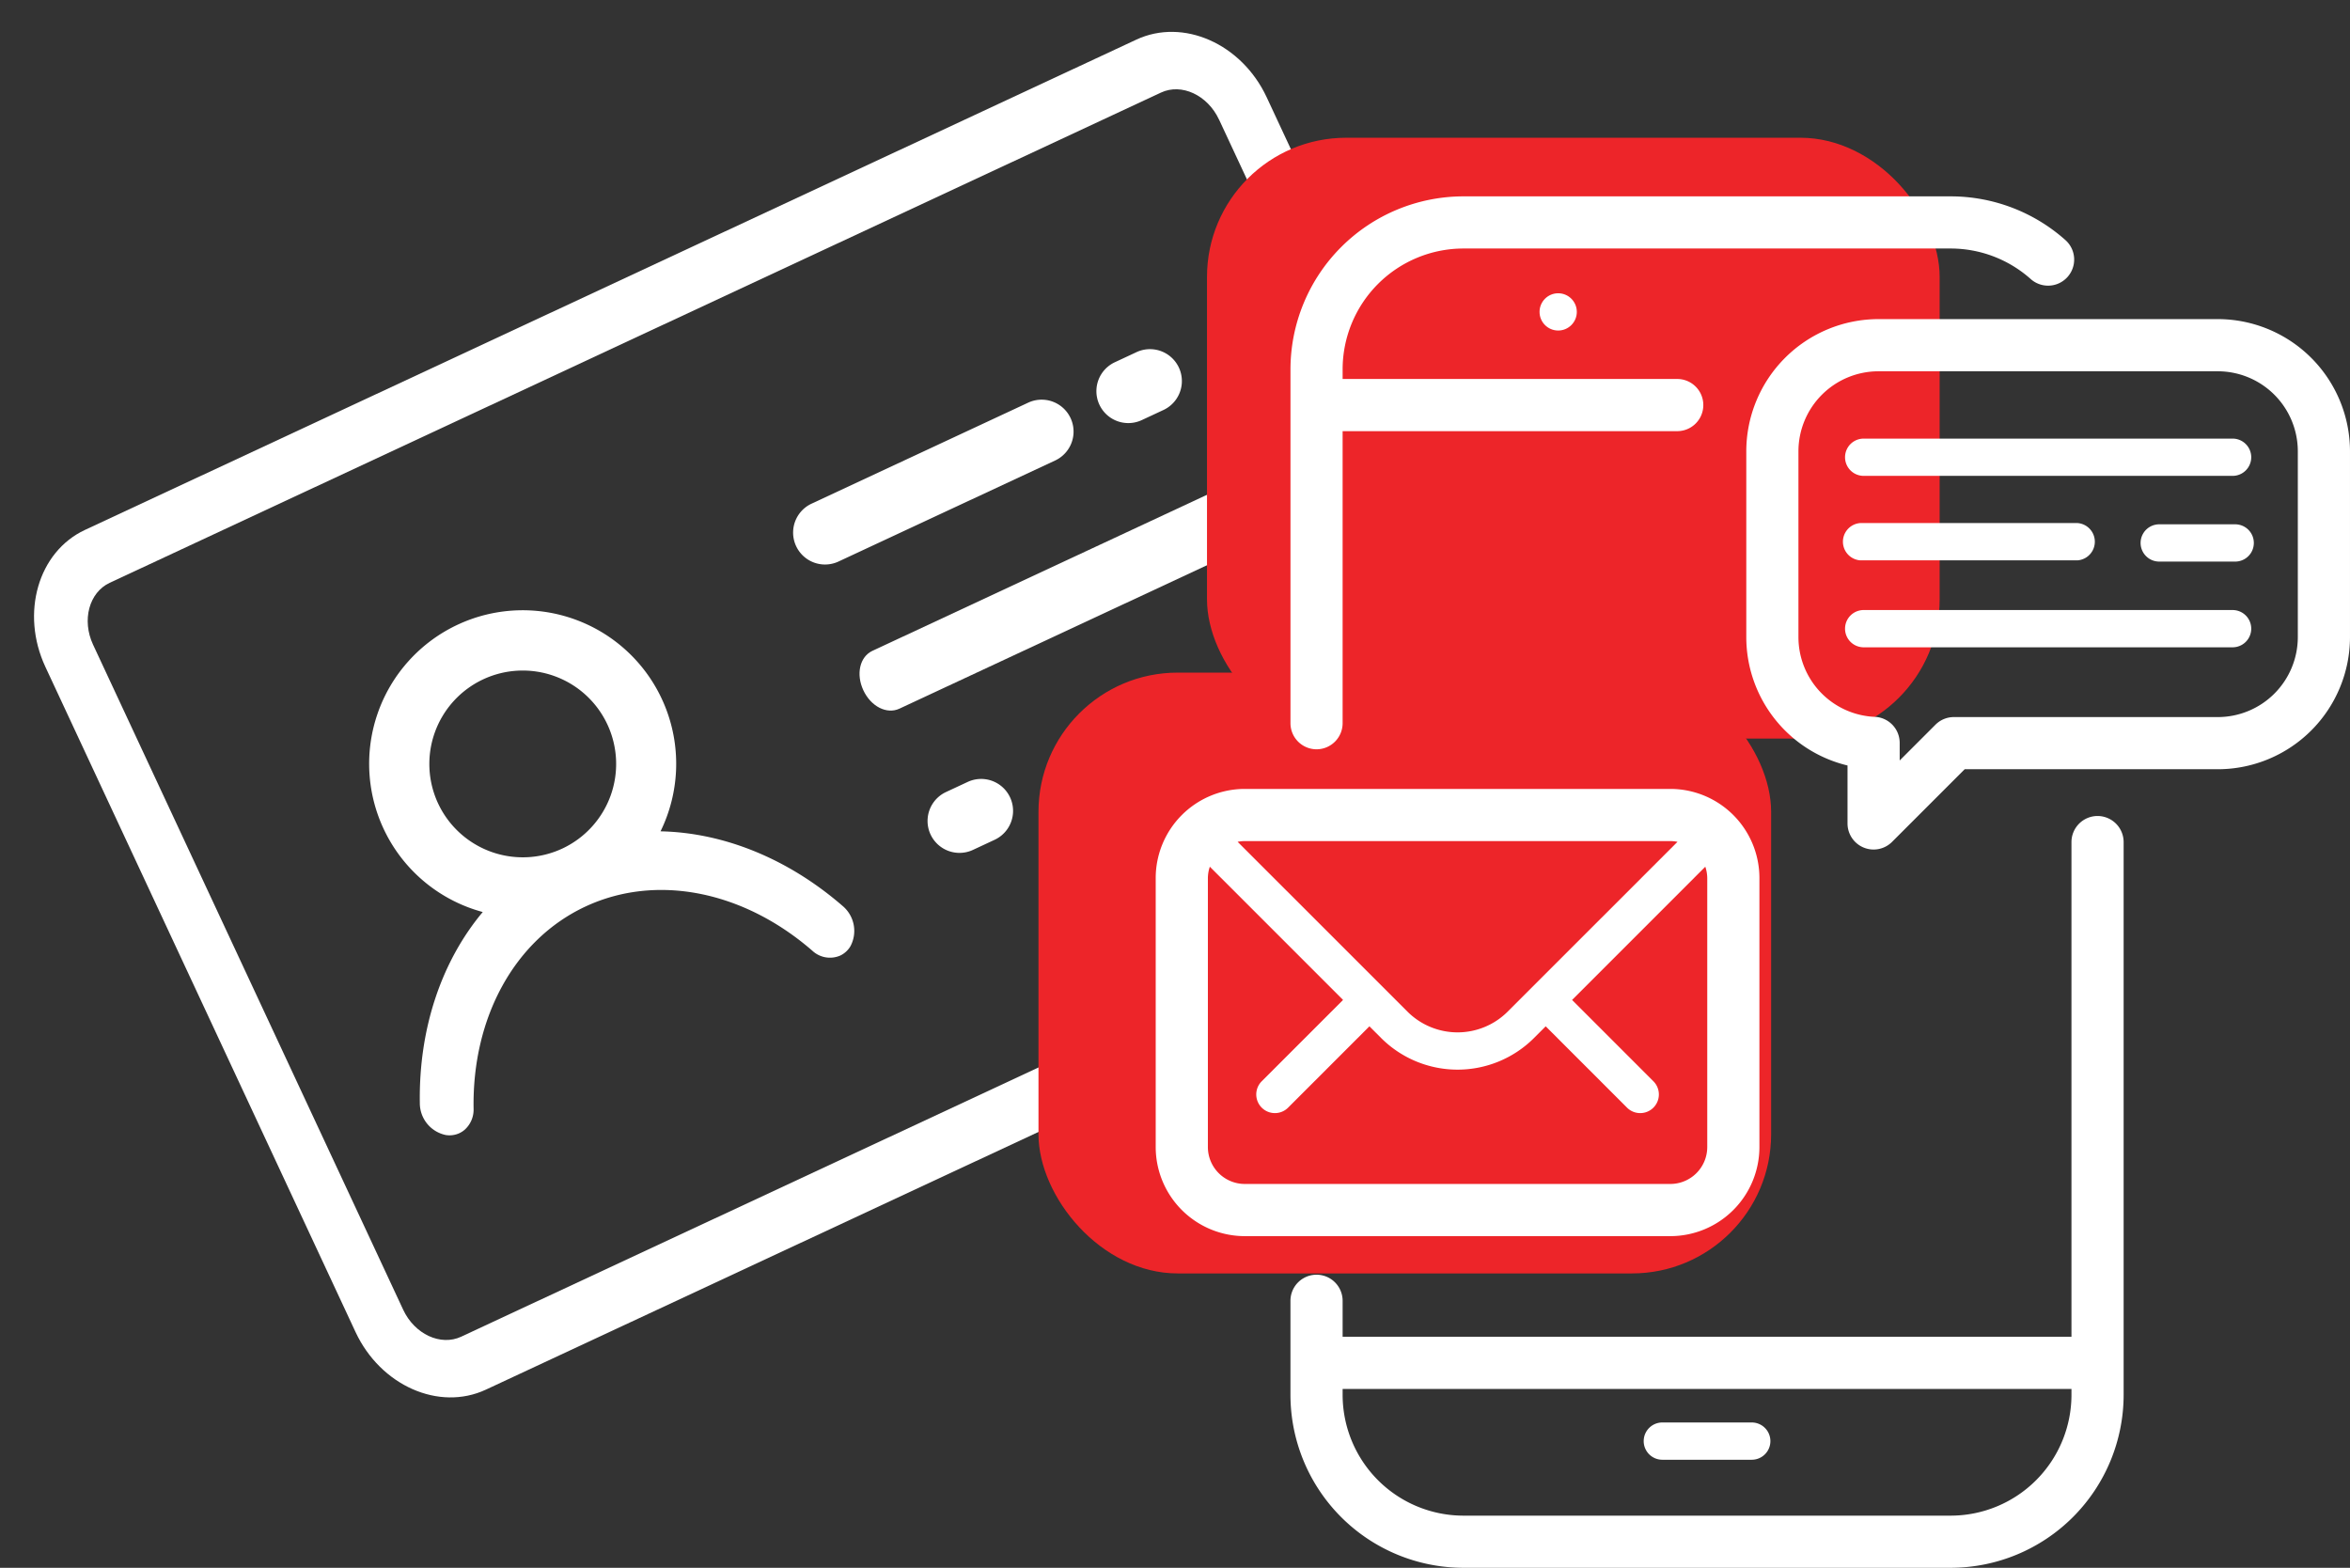 <svg xmlns="http://www.w3.org/2000/svg" width="320.75" height="213.98" viewBox="0 0 320.75 213.98"><rect x="0" y="0" width="320.75" height="213.98" fill="#333333" stroke="none"/><defs><style>.a{fill:#fff;}.b{fill:#ed2529;}</style></defs><g transform="translate(-204.258 -233.2)"><g transform="translate(66.848 107.989) rotate(-25)"><path class="a" d="M209.9,242H51.568c-7.057,0-12.8,6.575-12.8,14.658V356.812c0,8.083,5.742,14.658,12.8,14.658H209.9c7.057,0,12.8-6.575,12.8-14.658V256.658C222.7,248.575,216.954,242,209.9,242Zm5.62,14.658V356.812c0,3.687-2.521,6.685-5.62,6.685H51.568c-3.1,0-5.62-3-5.62-6.685V256.658c0-3.687,2.521-6.686,5.62-6.686H209.9C212.995,249.972,215.516,252.971,215.516,256.658Z"/><path class="a" d="M103.607,309.647a20.954,20.954,0,1,0-26.649-.274c-7.906,3.7-14.635,10.682-18.809,20.02a4.443,4.443,0,0,0,1.384,5.439,3.206,3.206,0,0,0,1.779.549,3.155,3.155,0,0,0,.883-.127,3.69,3.69,0,0,0,2.292-2.091c5.112-11.439,14.885-18.544,25.506-18.544s20.393,7.105,25.5,18.543a3.525,3.525,0,0,0,3.172,2.219,3.234,3.234,0,0,0,1.783-.549,4.446,4.446,0,0,0,1.384-5.439C117.763,320.283,111.261,313.409,103.607,309.647ZM77.7,293.366a12.748,12.748,0,1,1,12.748,12.747A12.763,12.763,0,0,1,77.7,293.366Z" transform="translate(1.771 2.837)"/><path class="a" d="M134.436,286.077h32.625a4.355,4.355,0,1,0,0-8.71H134.436a4.355,4.355,0,0,0,0,8.71Z" transform="translate(8.519 3.3)"/><path class="a" d="M179.475,277.367h-3.262a4.355,4.355,0,1,0,0,8.71h3.262a4.355,4.355,0,1,0,0-8.71Z" transform="translate(12.417 3.3)"/><path class="a" d="M137.7,317.086h-3.264a4.356,4.356,0,0,0,0,8.712H137.7a4.356,4.356,0,0,0,0-8.712Z" transform="translate(8.519 7.005)"/><path class="a" d="M162.194,317.086h-9.619c-3.311,0-5.9,1.913-5.9,4.356s2.593,4.357,5.9,4.357h9.619c3.309,0,5.9-1.913,5.9-4.357S165.5,317.086,162.194,317.086Z" transform="translate(10.067 7.005)"/><path class="a" d="M174.978,318.349l-.016.016a4.489,4.489,0,0,0-1.25,3.072,4.356,4.356,0,1,0,1.266-3.089Z" transform="translate(12.59 7.009)"/><path class="a" d="M184.294,297.227H133.483c-1.908,0-3.4,1.913-3.4,4.355s1.495,4.356,3.4,4.356h50.811c1.909,0,3.4-1.913,3.4-4.356S186.2,297.227,184.294,297.227Z" transform="translate(8.519 5.153)"/></g><rect class="b" width="100" height="82" rx="19" transform="translate(369 252)"/><rect class="b" width="100" height="82" rx="19" transform="translate(346 325)"/><g transform="translate(51 70.5)"><path class="a" d="M332.639,264.965a3.564,3.564,0,0,0,3.56-3.56v-39.86h45.671a3.56,3.56,0,0,0,0-7.121H336.2V213.1a16.5,16.5,0,0,1,16.482-16.482H419.2a16.424,16.424,0,0,1,10.933,4.181,3.561,3.561,0,0,0,4.736-5.319A23.549,23.549,0,0,0,419.2,189.5H352.682a23.629,23.629,0,0,0-23.6,23.6v48.3A3.564,3.564,0,0,0,332.639,264.965Z" transform="translate(0.312)"/><path class="a" d="M439.239,272.633a3.564,3.564,0,0,0-3.56,3.56v67.514H336.2V338.8a3.56,3.56,0,0,0-7.121,0V351.64a23.629,23.629,0,0,0,23.6,23.6H419.2a23.629,23.629,0,0,0,23.6-23.6V276.194A3.564,3.564,0,0,0,439.239,272.633ZM419.2,368.122H352.682A16.5,16.5,0,0,1,336.2,351.64v-.812h99.479v.812A16.5,16.5,0,0,1,419.2,368.122Z" transform="translate(0.312 1.437)"/><path class="a" d="M391.225,354H379.017a2.543,2.543,0,1,0,0,5.086h12.207a2.543,2.543,0,0,0,0-5.086Z" transform="translate(1.131 2.843)"/><circle class="a" cx="2.543" cy="2.543" r="2.543" transform="translate(363.39 202.725)"/><path class="a" d="M454.6,205.968H408.278a18.06,18.06,0,0,0-18.039,18.039v25.358a18.03,18.03,0,0,0,13.817,17.525V274.8a3.56,3.56,0,0,0,6.078,2.517l9.915-9.915H454.6a18.059,18.059,0,0,0,18.038-18.038V224.007A18.06,18.06,0,0,0,454.6,205.968Zm0,54.315H418.575a3.538,3.538,0,0,0-2.518,1.044l-4.881,4.881v-2.4a3.554,3.554,0,0,0-3.4-3.556,10.894,10.894,0,0,1-10.419-10.889V224.007a10.931,10.931,0,0,1,10.918-10.918H454.6a10.93,10.93,0,0,1,10.917,10.918v25.358A10.929,10.929,0,0,1,454.6,260.283Z" transform="translate(1.369 0.285)"/><path class="a" d="M456.055,233.5H445.686a2.543,2.543,0,1,0,0,5.086h10.369a2.543,2.543,0,1,0,0-5.086Z" transform="translate(2.284 0.76)"/><path class="a" d="M405.543,238.419h29.706a2.552,2.552,0,0,0,0-5.086H405.543a2.552,2.552,0,0,0,0,5.086Z" transform="translate(1.593 0.757)"/><path class="a" d="M456.388,245H406.032a2.543,2.543,0,1,0,0,5.086h50.355a2.543,2.543,0,1,0,0-5.086Z" transform="translate(1.598 0.959)"/><path class="a" d="M406.032,227.086h50.355a2.543,2.543,0,1,0,0-5.086H406.032a2.543,2.543,0,1,0,0,5.086Z" transform="translate(1.598 0.562)"/><path class="a" d="M393.4,317.88V281.157A12.17,12.17,0,0,0,381.243,269H323.157A12.17,12.17,0,0,0,311,281.157V317.88a12.17,12.17,0,0,0,12.157,12.157h58.087A12.17,12.17,0,0,0,393.4,317.88Zm-75.279-36.724a4.952,4.952,0,0,1,.267-1.539L336.57,297.8l-11.1,11.1a2.543,2.543,0,0,0,3.6,3.6l11.1-11.1,1.6,1.6a14.768,14.768,0,0,0,20.86,0l1.6-1.6,11.1,11.1a2.543,2.543,0,0,0,3.6-3.6l-11.1-11.1,18.183-18.183a4.952,4.952,0,0,1,.267,1.539V317.88a5.042,5.042,0,0,1-5.036,5.036H323.157a5.042,5.042,0,0,1-5.036-5.036ZM359.034,299.4a9.678,9.678,0,0,1-13.668,0L322.182,276.22a5.053,5.053,0,0,1,.975-.1h58.087a5.053,5.053,0,0,1,.975.1Z" transform="translate(0 1.374)"/></g></g></svg>